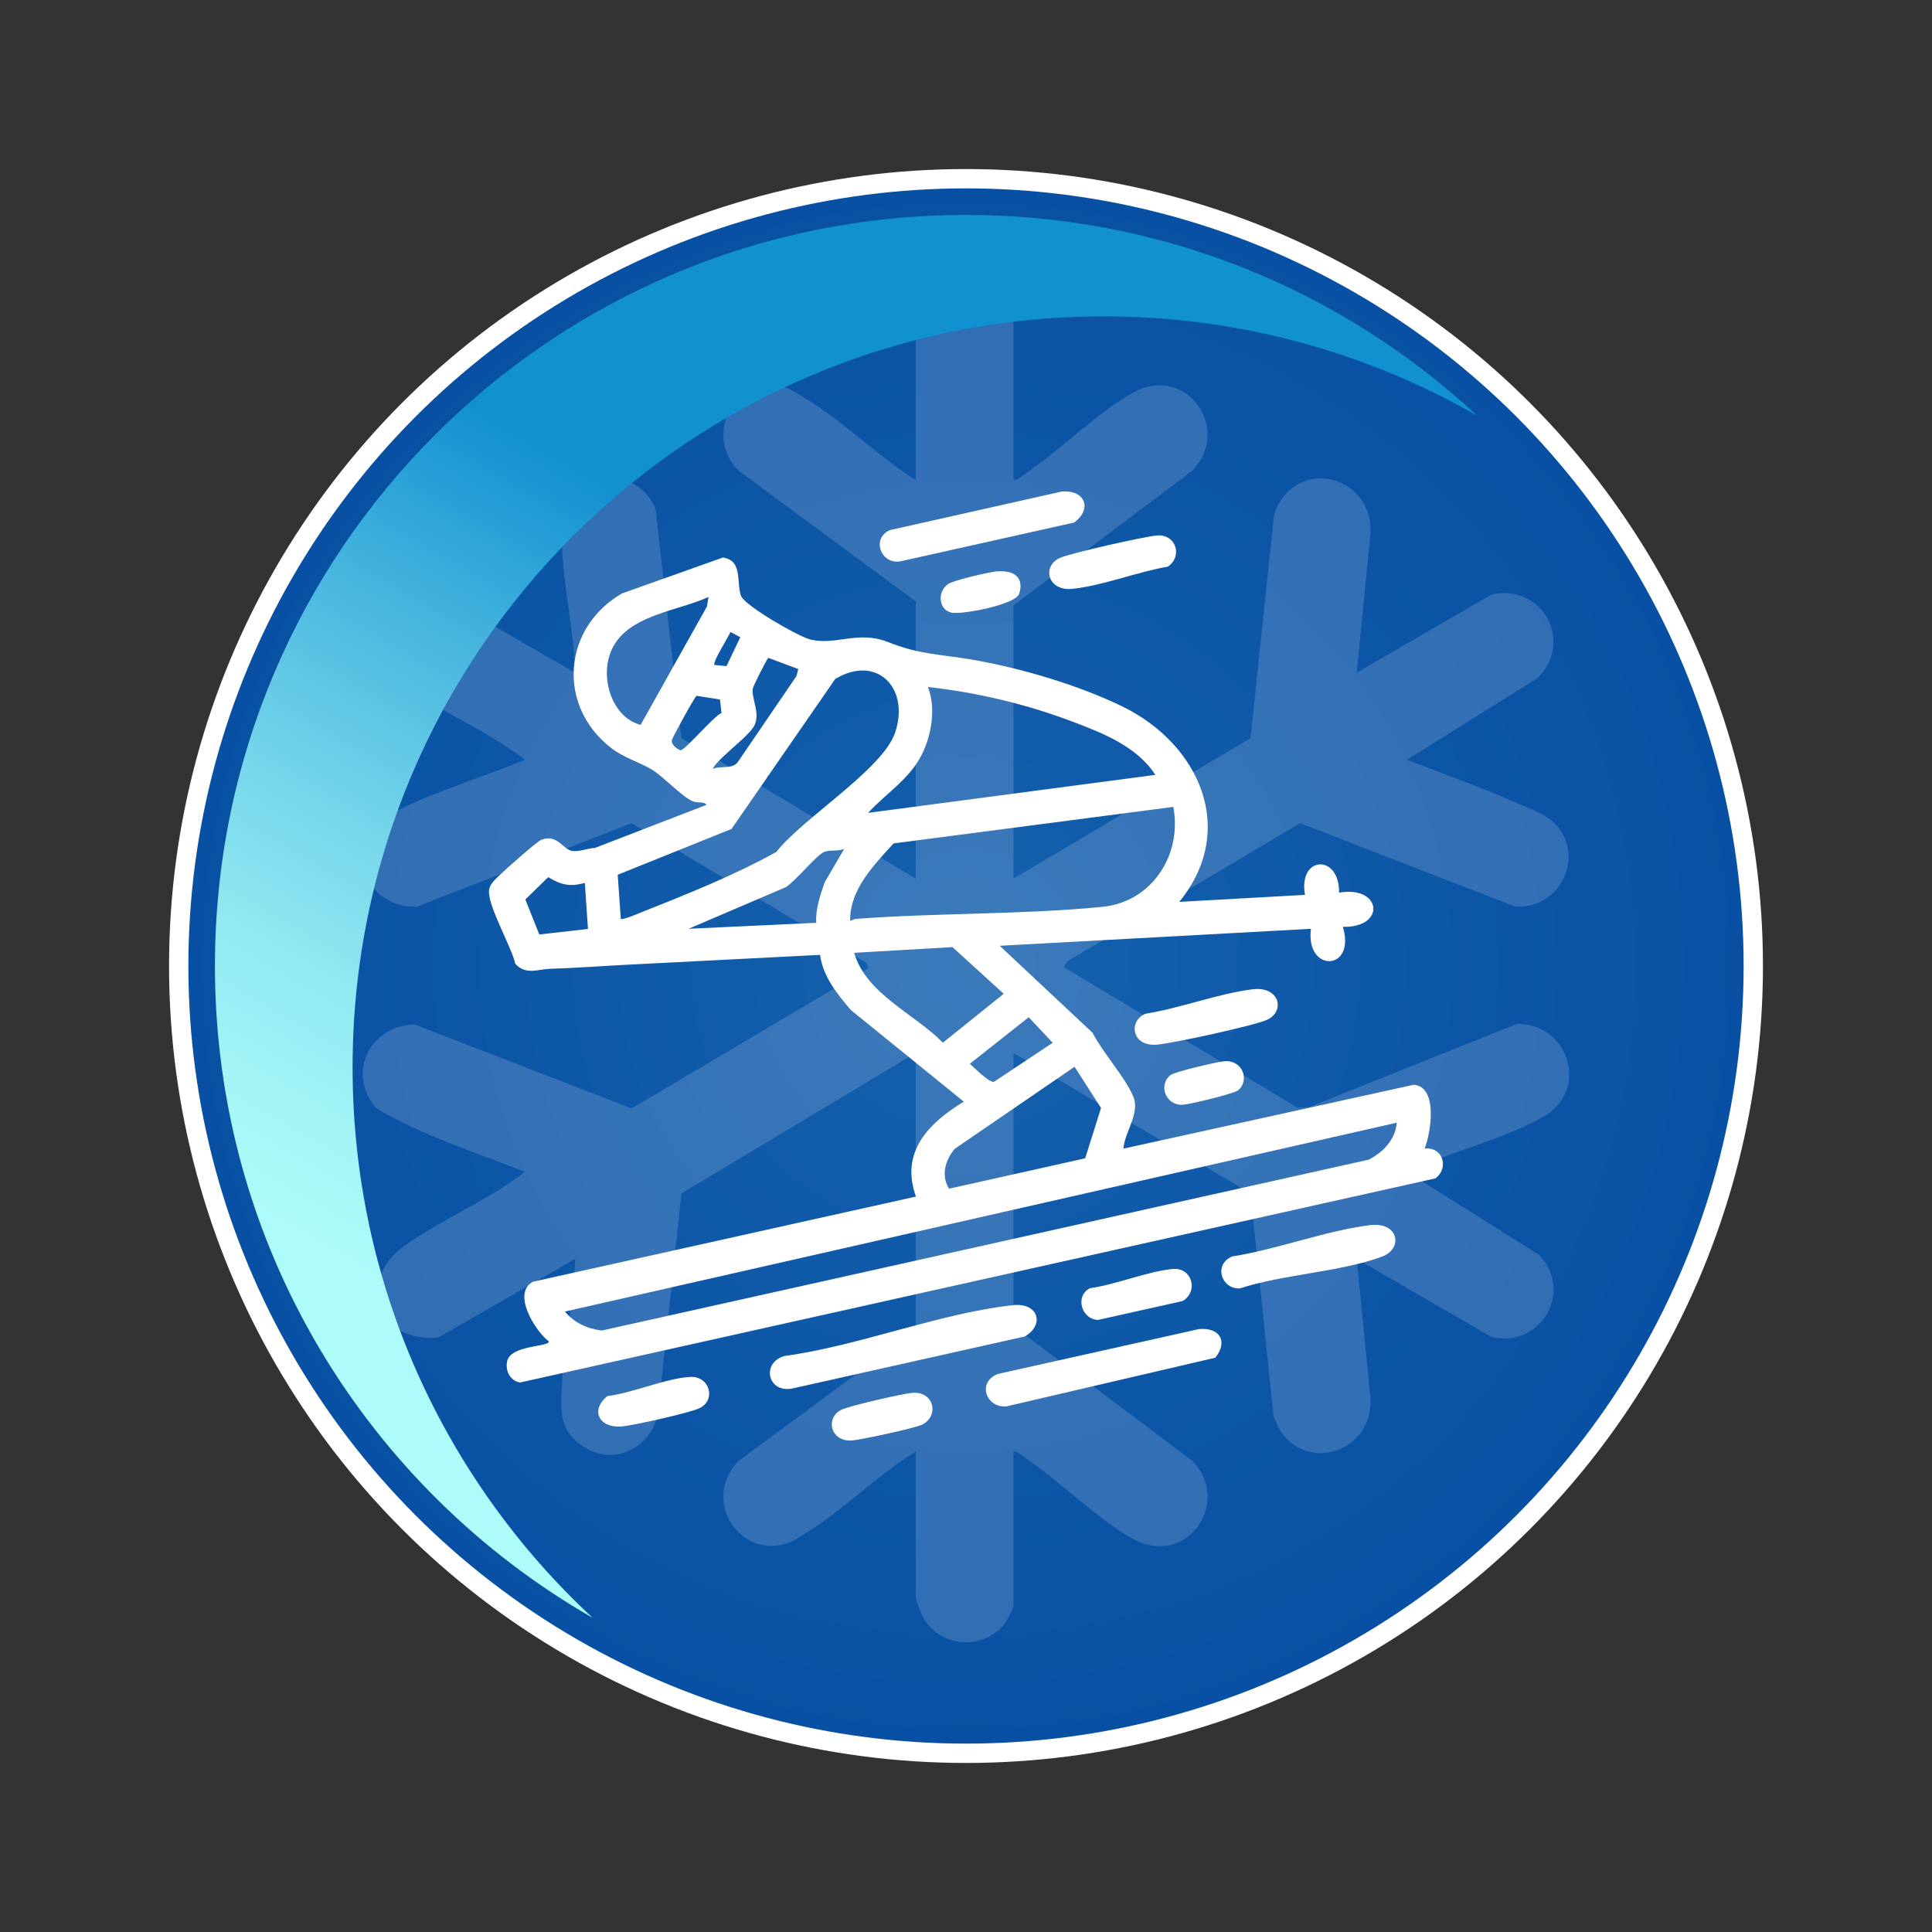<?xml version="1.0" encoding="UTF-8"?>
<svg xmlns="http://www.w3.org/2000/svg" version="1.1" xmlns:xlink="http://www.w3.org/1999/xlink" viewBox="0 0 800 800">
  <rect x="0" y="0" width="800" height="800" fill="#333333" stroke="none"/>
  <!-- Generator: Adobe Illustrator 29.4.0, SVG Export Plug-In . SVG Version: 2.1.0 Build 152)  -->
  <defs>
    <style>
      .st0 {
        fill: #fff;
      }

      .st1 {
        fill: url(#Névtelen_színátmenet_22);
      }

      .st1, .st2 {
        mix-blend-mode: soft-light;
      }

      .st3 {
        fill: url(#Névtelen_színátmenet_9);
        stroke: #fff;
        stroke-miterlimit: 10;
        stroke-width: 8px;
      }

      .st4 {
        fill: #f2f4ff;
      }

      .st5 {
        isolation: isolate;
      }

      .st2 {
        opacity: .17;
      }
    </style>
    <radialGradient id="Névtelen_színátmenet_9" data-name="Névtelen színátmenet 9" cx="400" cy="400" fx="400" fy="400" r="326" gradientUnits="userSpaceOnUse">
      <stop offset="0" stop-color="#1561ad"/>
      <stop offset="1" stop-color="#0850a3"/>
    </radialGradient>
    <linearGradient id="Névtelen_színátmenet_22" data-name="Névtelen színátmenet 22" x1="164.69" y1="565.83" x2="425.01" y2="114.95" gradientUnits="userSpaceOnUse">
      <stop offset=".05" stop-color="#adfcf9"/>
      <stop offset=".12" stop-color="#a5f6f7"/>
      <stop offset=".24" stop-color="#91e9f1"/>
      <stop offset=".38" stop-color="#70d2e9"/>
      <stop offset=".54" stop-color="#42b2dd"/>
      <stop offset=".69" stop-color="#1291d1"/>
    </linearGradient>
  </defs>
  <g class="st5">
    <g id="Réteg_1">
      <g id="sotet_kek">
        <circle class="st3" cx="400" cy="400" r="326"/>
        <g class="st2">
          <path class="st4" d="M404.35,120c4.52.35,15.31,9.74,15.31,13.67v65.05c2.15.15,3.66-1.74,5.33-2.87,13.72-9.29,31.41-26.69,45.02-33.7,21.45-11.05,40.11,15.52,23.88,32.62l-74.23,55.88v113.16l98.17-58.16,9.72-92.52c8.67-25.59,43.38-16.09,39.69,10.18l-5.44,55.22,55.69-32.31c20.98-4.9,34.47,19.38,19.25,34.55l-54.17,33.83c15.24,5.95,30.94,11.43,45.88,18.09,4.03,1.8,9.13,3.47,12.6,5.98,16.83,12.2,6.7,37.87-13.68,36.73l-88.99-34.55-96.14,57.03-1.81,2.55,97.01,58.32,4.67-.33,85.95-34.42c21.72-.31,30.27,27.5,11,38.42-16.33,9.25-39.15,14.83-56.5,22.78l54.71,34.38c14.66,15.27.57,38.95-19.79,34l-55.69-32.31,5.44,55.22c3.65,26.86-31.98,35.73-39.96,9.36l-9.45-91.69-98.17-58.16v113.16l74.23,55.88c16.23,17.1-2.42,43.68-23.88,32.62-13.61-7.01-31.3-24.41-45.02-33.7-1.67-1.13-3.18-3.02-5.33-2.87v63.96c0,.45-2.22,5.11-2.78,5.97-8.54,13.19-29.04,11.58-35.37-2.81-.45-1.02-2.3-5.96-2.3-6.44v-60.68c-15.91,9.61-30.49,24.73-46.22,34.14-1.83,1.09-3.49,2.45-5.5,3.25-20.97,8.35-37.59-17.44-21.58-33.6l73.29-54.08v-114.8l-97.05,58.2-9.71,91.42c-3.26,14.37-18.63,21.75-31.37,13.1-9.74-6.62-8.91-14.75-8.37-25.5.87-17.25,4.93-34.61,5.45-51.94l-56.54,32.54c-24.48,2.67-35.14-22.97-14-38.04,15.66-11.16,34.5-18.66,49.77-30.57-20.59-8.11-42.71-15.05-61.67-26.36-12.35-14.51-2.6-34.29,16.03-34.61l89.83,34.73,97.93-57.98-.68-2.26-97.25-57.87-89,34.56c-15.29.6-26.3-12.94-21.01-27.67,2.62-7.29,7.19-9.38,13.7-12.53,16.31-7.89,35.25-13.73,52.12-20.6-15.27-11.91-34.11-19.41-49.77-30.57-21.14-15.07-10.48-40.71,14-38.04l56.54,32.54c-.47-17.32-4.65-34.7-5.45-51.94-.41-8.71-1.12-16.42,5.41-22.99,10.6-10.66,27.99-6.22,33.36,7.18l10.68,94.83,97.05,58.2v-114.8l-73.29-54.08c-11.24-11.03-7.03-30.09,8.3-34.41,8.67-2.44,11.65-.21,18.77,4.06,15.74,9.44,30.42,24.36,46.22,34.14v-60.68c0-6.87,8.7-16.15,15.31-18.04h9.84Z"/>
        </g>
        <path class="st1" d="M146,442c0,90.02,38.25,171.11,99.38,227.9-93.44-53.65-156.38-154.42-156.38-269.9,0-171.76,139.24-311,311-311,81.74,0,156.11,31.53,211.62,83.1-45.54-26.15-98.34-41.1-154.62-41.1-171.76,0-311,139.24-311,311Z"/>
      </g>
      <g id="haladoknak">
        <path class="st0" d="M439.4,203.59c9.96-1.06,13.05,7.25,5.34,12.79l-70.93,15.84c-8.82,2.46-13.45-9.24-5.26-12.73l70.85-15.9Z"/>
        <g>
          <path class="st0" d="M419.57,540.43c10.39-1.1,13.16,8.19,4.71,12.99l-95.88,21.45c-10.48,2.38-13.46-10.65-3.47-13.4,30.5-4.12,64.61-17.85,94.64-21.04Z"/>
          <path class="st0" d="M496.4,550.35c8.59-.8,12.25,4.99,6.85,11.84l-86.49,20.16c-8.53.76-12.34-10.19-3.46-13.45l83.1-18.54Z"/>
          <path class="st0" d="M567.41,507.3c11.76-1.43,13.78,9.75,4.79,13.07-17.21,6.35-40.93,7.29-58.82,13.14-7.54.36-11.09-9.76-3.22-13.24,18.51-2.85,38.97-10.75,57.25-12.98Z"/>
          <path class="st0" d="M485.67,525.46c7.94-.7,10.71,9.25,4.07,13.26l-35.02,7.82c-6.92-.14-9.8-9.97-3.33-13.14,10.68-1.45,23.93-7.03,34.28-7.94Z"/>
          <path class="st0" d="M285.8,570.16c8.18-.41,10.83,9.63,3.78,12.97-4.01,1.9-27.28,7.13-32.13,7.53-9.36.77-13.18-6.62-5.96-12.58,10.41-1.22,24.31-7.42,34.3-7.92Z"/>
          <path class="st0" d="M377.46,576.78c9.65-.99,11.52,9.97,4.09,13.26-3.16,1.4-25.53,6.3-29.15,6.45-8.38.34-10.76-9.05-4.26-12.61,3.05-1.67,25.17-6.68,29.32-7.1Z"/>
          <path class="st0" d="M507.16,439.41c7.58-.47,10.4,8.21,5.42,12.12-1.76,1.38-20.32,5.87-23.06,5.94-6.93.17-9.99-8.21-4.8-12.34,1.65-1.31,19.61-5.55,22.44-5.72Z"/>
          <g>
            <path class="st0" d="M540.36,370.54c-2.9-16.24,14.34-17.09,14.12-.92,17.69-3.06,19.58,14.6,1.56,14.16,5.59,18.47-15.58,19.16-13.21.82l-128.86,7.03,38.41,36c4.29,8.33,13.19,17.95,16.8,26.2,3.1,7.08-3.45,14.65-4,21.8l120.14-26.44c10.32.67,7.15,19.97,4.59,26.44,7.48-.95,10.3,7.99,4.44,12.32l-378.95,84.5c-4.11-.66-6.19-4.63-5.44-8.65,1.29-6.92,17.34-5.98,17.32-8.31-5.55-4.24-15.58-20.07-6.53-24.77l158.53-35.24c-6.67-18.45,5.3-30.54,19.82-39.31l-46.79-37.94c-5.65-6.63-11.59-13.91-12.72-22.84l-80.49,4.11c-10.47.54-20.83,1.35-31.39,1.66-4.89.14-10.18,2.76-14.37-2.17-1.56-7.09-11.61-24.17-10.82-30.45.33-2.61,2.73-4.54,4.51-6.3,2.16-2.14,15.25-13.72,16.98-14.43,6.66-2.72,9,3.83,12.81,4.52,2.87.52,6.54-1.11,9.5-1.21l46.21-17.84c-.8-1.48-3.57-.64-5.56-1.44-4.58-1.84-12.34-10.41-17.27-13.31-5.33-3.14-11.36-4.71-16.73-8.89-22.58-17.56-19.85-49.85,4.61-63.92l41.78-14.87c8.24,1.23,5.53,10.3,7.42,15.77,1.42,4.12,23.37,16.65,28.26,18.03,10.55,2.99,20.01-3.8,32.66,1.21,13.35,5.28,20.98,4.91,34.85,7.29,20,3.43,44.14,10.54,62.35,19.46,31.67,15.52,47.76,50.94,23.41,80.84l52.03-2.9ZM293.38,247.22c-14.78,6.63-38.36,7.82-41.75,27.26-1.77,10.16,3.22,22.93,13.63,25.67l27.48-49.02.64-3.9ZM306.54,263.86l-4.07-2.17c-.85,2.08-7.62,12.65-6.61,13.66l4.97.48,5.72-11.97ZM330.55,277.03l-12.4-4.63c-.6.38-6.32,11.8-6.43,12.66-.58,4.37,2.96,9.78.86,14.92-1.91,4.67-14.54,13.17-17.54,18.41,3.4-1.42,7.6.22,10.26-2.54l24.49-35.88.76-2.95ZM257.05,380.46c.65.7,7.74-2.4,9.06-2.92,18.46-7.29,38.26-15.26,55.38-24.79,10.55-13.66,43.94-34.11,49.12-49.27,6.3-18.41-7.42-32.76-24.76-22.33l-42.93,62.09-47.14,18.98,1.28,18.24ZM478.41,320.87c-7.67-11.82-21.79-17.34-34.49-22.13-19.15-7.22-39.28-12.01-59.68-14.27,3.4,8.85,1.52,20.02-2.71,28.31-5.07,9.92-14.74,15.81-22.07,23.81l118.94-15.73ZM298.13,289.63l-9.71-1.5c-.87.56-9.52,16.41-10.14,18.13-.66,1.83,1.98,3.97,3.49,4.37,1.6.42,13.76-14.12,17-15.39l-.64-5.6ZM485.84,334.12l-115.83,15.12c-8.05,8.87-18.23,19.08-17.97,32.06.97-.39,1.75-.77,2.86-.85,33.36-2.49,68.48-1.68,101.61-4.95,20.53-2.02,33.09-21.64,29.33-41.38ZM349.55,351.5c-2.5,1.14-6.06.29-8.24,1.25-3.51,1.54-11.58,11.88-15.96,14.63l-40.22,17.21,52.86-2.47c-.35-5.85,1.65-11.38,3.5-16.77l8.06-13.85ZM242.17,365.57c-6.19,1.78-9.88.83-15.16-2.36l-9.48,9.24,5.78,14.5,20.15-2.29-1.29-19.09ZM353.69,394.54c4.98,17.08,24.9,25.16,36.75,37.21l25.18-20.25-21.21-19.32-40.72,2.36ZM425.97,421.22l-24.36,19.25c1.72,1.6,8.02,7.92,9.96,7.49l24.32-16.17-9.92-10.57ZM449.35,479.63l6.56-20.84-10.95-17.07-49.55,33.93c-3.98,4.52-5.86,11.18-2.42,16.56l56.36-12.58ZM578.35,464.89l-344.43,78.19c3.92,4.71,9.24,7.11,15.27,7.87l317.59-70.76c5.9-3.09,11.07-8.26,11.57-15.3Z"/>
            <path class="st0" d="M518.68,409.65c11.23-1.38,13.6,9.11,6,12.62-5.12,2.37-39.68,9.92-45.87,10.32-10.3.68-11.6-9.79-4.53-12.82,14.34-2.26,30.24-8.39,44.4-10.13Z"/>
          </g>
        </g>
        <path class="st0" d="M479.05,221.73c7.96-.64,10.78,8.59,4.55,12.9-12.45,2.11-27.28,7.96-39.56,9.2-10.29,1.04-12.64-9.35-5.29-12.75,4.34-2.01,35.05-8.92,40.3-9.34Z"/>
        <path class="st0" d="M412.12,236.68c6.47-.77,12.23,1.42,9.94,9.13-1.34,4.52-23.81,8.84-28.15,7.85-5.25-1.19-5.92-8.53-1.38-11.78,2.24-1.61,16.24-4.8,19.58-5.2Z"/>
      </g>
    </g>
  </g>
</svg>